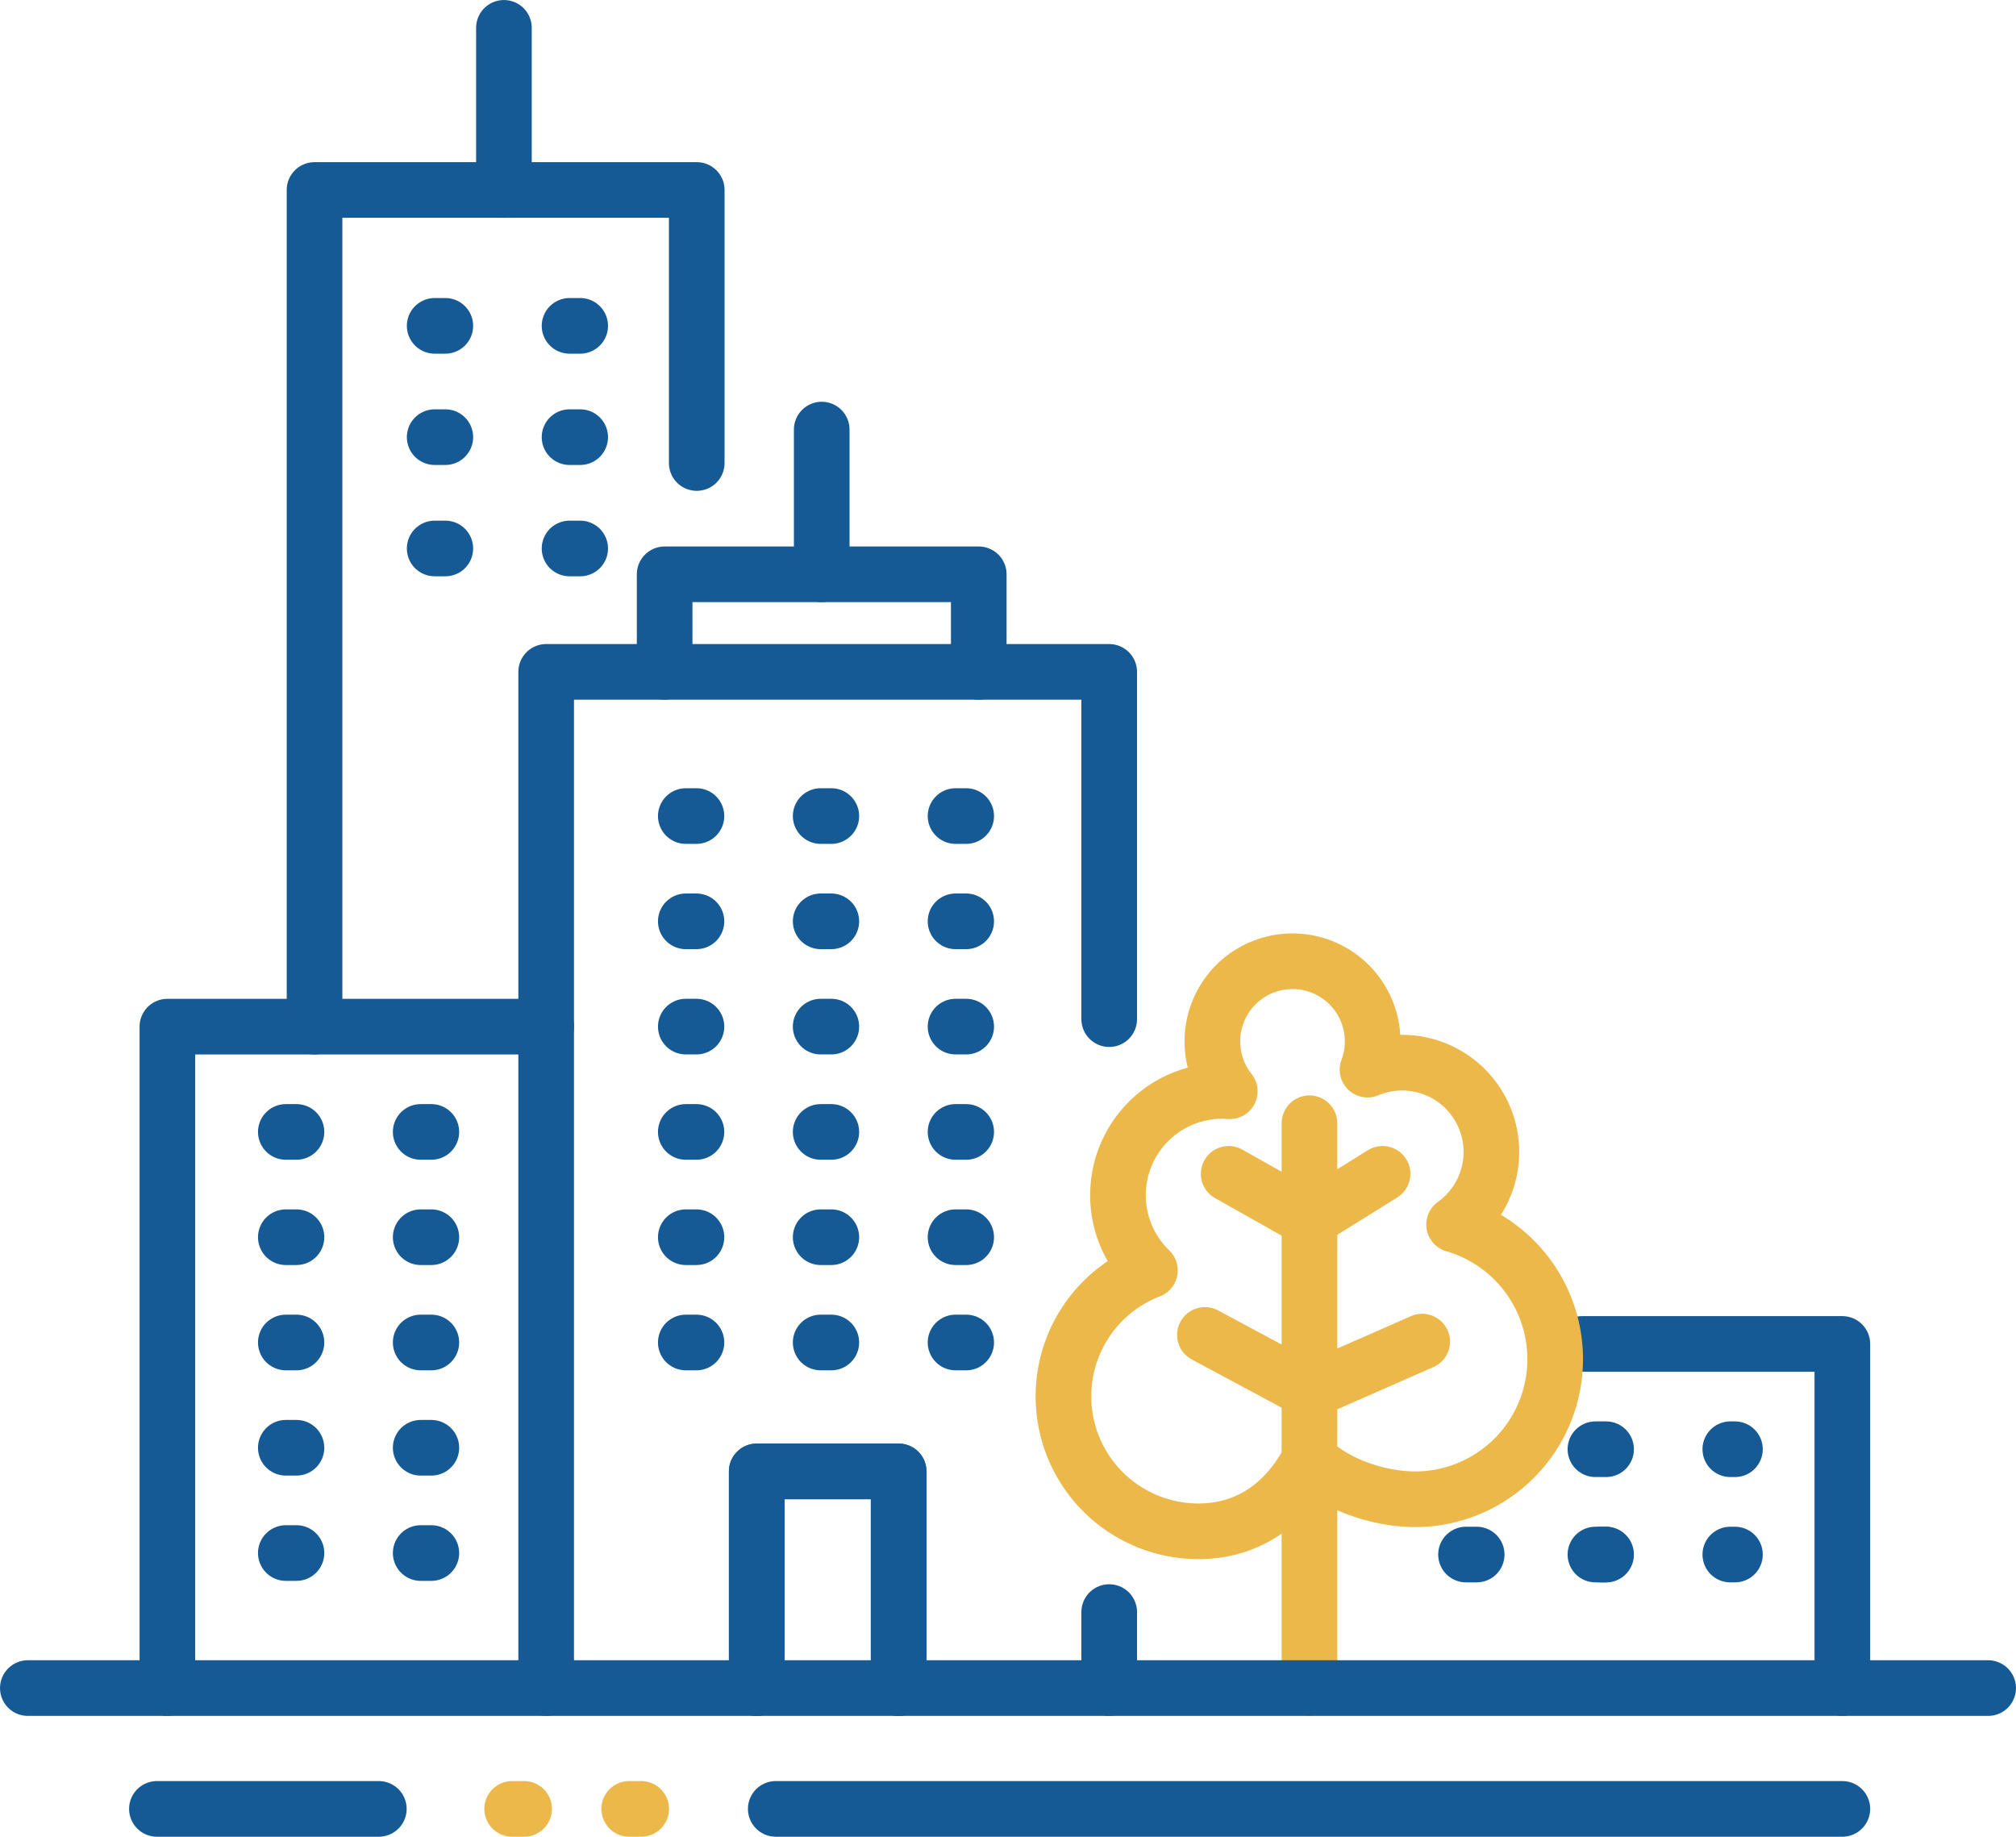 <svg id="Layer_1" data-name="Layer 1" xmlns="http://www.w3.org/2000/svg" viewBox="0 0 482.95 440"><defs><style>.cls-1,.cls-2,.cls-3,.cls-4{fill:none;stroke-linecap:round;stroke-linejoin:round;stroke-width:13.33px;}.cls-1,.cls-3{stroke:#165a95;}.cls-2,.cls-4{stroke:#ecb849;}.cls-3{stroke-dasharray:2.55 29.76;}.cls-4{stroke-dasharray:2.87 25.17;}</style></defs><polyline class="cls-1" points="379.02 321.95 441.35 321.95 441.35 404.39"/><line class="cls-2" x1="313.69" y1="404.39" x2="313.69" y2="269.08"/><polyline class="cls-1" points="130.84 404.39 130.84 160.95 265.72 160.95 265.72 244.14"/><line class="cls-1" x1="265.72" y1="386.18" x2="265.72" y2="404.39"/><line class="cls-3" x1="164.29" y1="195.49" x2="234.47" y2="195.49"/><line class="cls-3" x1="164.29" y1="220.71" x2="234.47" y2="220.71"/><line class="cls-3" x1="164.29" y1="245.93" x2="234.47" y2="245.93"/><line class="cls-3" x1="164.29" y1="271.16" x2="234.47" y2="271.16"/><line class="cls-3" x1="164.29" y1="296.38" x2="234.47" y2="296.38"/><line class="cls-3" x1="164.29" y1="321.6" x2="234.47" y2="321.6"/><polyline class="cls-1" points="215.28 404.39 215.28 352.48 181.28 352.48 181.28 404.39"/><polyline class="cls-1" points="215.28 404.39 215.28 352.48 181.28 352.48 181.28 404.39"/><polyline class="cls-1" points="130.84 245.94 40.1 245.94 40.1 404.39"/><line class="cls-3" x1="103.33" y1="271.16" x2="67.61" y2="271.16"/><line class="cls-3" x1="103.33" y1="296.38" x2="67.61" y2="296.38"/><line class="cls-3" x1="103.33" y1="321.6" x2="67.61" y2="321.6"/><line class="cls-3" x1="103.33" y1="346.82" x2="67.61" y2="346.82"/><line class="cls-3" x1="103.33" y1="372.04" x2="67.61" y2="372.04"/><line class="cls-1" x1="6.67" y1="404.39" x2="476.28" y2="404.39"/><line class="cls-1" x1="185.84" y1="433.33" x2="441.35" y2="433.33"/><line class="cls-1" x1="37.59" y1="433.33" x2="90.75" y2="433.33"/><polyline class="cls-4" points="122.69 433.33 147.54 433.33 159.22 433.33"/><path class="cls-2" d="M352,294.92a21.39,21.39,0,0,0-20.74-37.11,19.2,19.2,0,1,0-33,5.18c-.59,0-1.18-.09-1.78-.09a25,25,0,0,0-17.35,43,32.33,32.33,0,0,0,11.62,62.5c12.41,0,21.23-7,26.65-17.26,6,5.93,16.28,9.59,25.42,9.59A33.57,33.57,0,0,0,352,294.92Z" transform="translate(-3.66 -1.57)"/><line class="cls-2" x1="313.72" y1="333.24" x2="288.65" y2="319.79"/><polyline class="cls-2" points="331.2 281.2 313.68 292.11 294.34 281.2"/><line class="cls-2" x1="313.72" y1="333.24" x2="340.7" y2="321.39"/><polyline class="cls-1" points="159.22 160.95 159.22 137.58 234.47 137.58 234.47 160.95"/><line class="cls-1" x1="196.85" y1="137.58" x2="196.85" y2="102.91"/><polyline class="cls-1" points="166.91 110.92 166.91 45.51 75.35 45.51 75.35 245.94"/><line class="cls-1" x1="120.72" y1="45.51" x2="120.72" y2="6.67"/><line class="cls-3" x1="138.99" y1="78.06" x2="103.27" y2="78.06"/><line class="cls-3" x1="138.99" y1="104.72" x2="103.27" y2="104.72"/><line class="cls-3" x1="138.99" y1="131.39" x2="103.27" y2="131.39"/><line class="cls-3" x1="382.2" y1="347.17" x2="415.62" y2="347.17"/><line class="cls-3" x1="382.2" y1="372.4" x2="415.62" y2="372.4"/><line class="cls-3" x1="351.2" y1="372.4" x2="384.62" y2="372.4"/></svg>